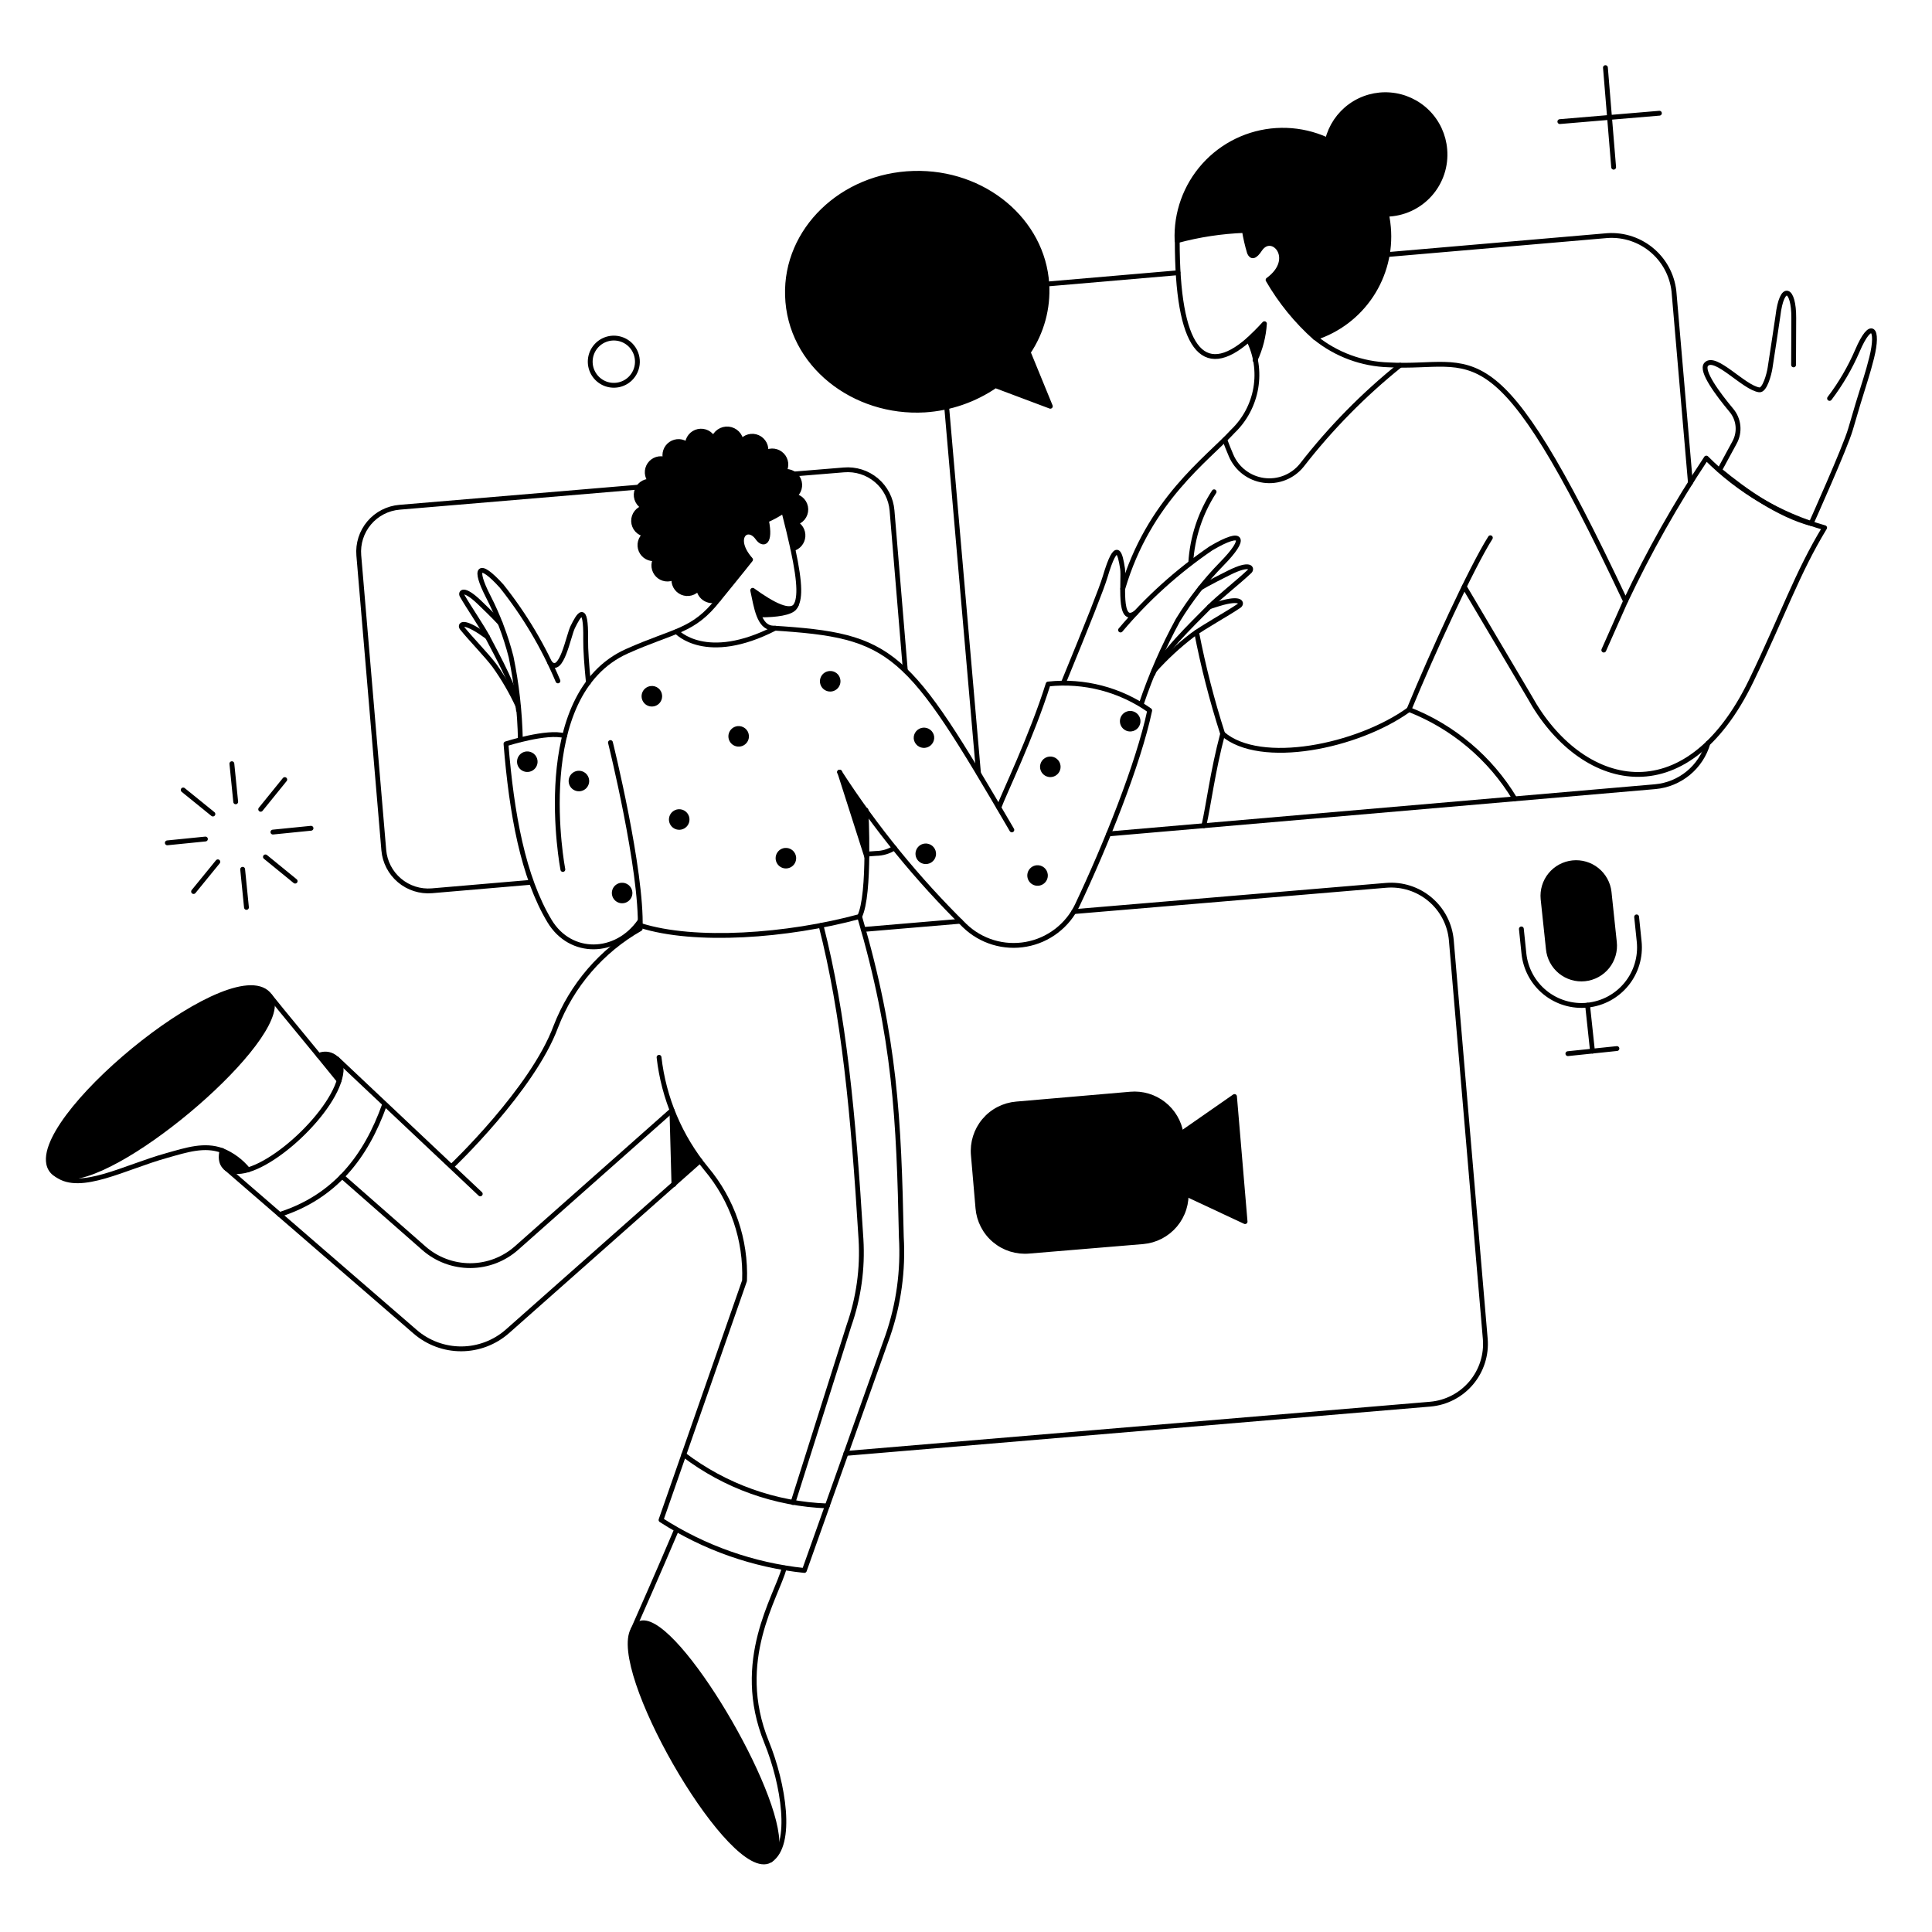 <svg xmlns="http://www.w3.org/2000/svg" fill="none" viewBox="0 0 200 200" height="200" width="200">
<path fill="black" d="M129.25 35.166C129.542 35.853 129.764 36.568 129.91 37.3C130.476 36.111 130.811 34.824 130.894 33.51C130.308 34.151 129.76 34.695 129.25 35.166Z"></path>
<path fill="black" d="M77.919 61.124C78.082 62.017 78.388 62.877 78.826 63.672C80.279 63.672 81.884 63.484 82.28 62.899C82.337 62.8 82.394 62.691 82.45 62.578C81.903 63.656 79.923 62.562 77.919 61.124Z"></path>
<path fill="black" d="M27.95 103.109C24.438 98.069 2.105 116.475 5.314 121.119L5.862 121.609C10.506 124.196 30.687 107.074 27.95 103.109Z"></path>
<path fill="black" d="M66.159 168.087C61.57 170.269 75.761 195.869 80.089 192.233C82.678 188.476 69.783 166.351 66.159 168.087Z"></path>
<path fill="black" d="M22.984 119.117C22.896 119.443 22.87 119.783 22.91 120.118C23.099 121.326 24.646 121.383 25.685 121.099C24.957 120.231 24.031 119.551 22.984 119.117Z"></path>
<path fill="black" d="M33.008 109.263C33.725 110.15 34.462 111.037 35.122 111.85C35.233 111.533 35.303 111.203 35.33 110.869C35.349 110.585 35.294 110.301 35.17 110.045C35.047 109.788 34.859 109.569 34.625 109.407C34.391 109.245 34.119 109.147 33.836 109.122C33.552 109.097 33.267 109.145 33.008 109.263Z"></path>
<path fill="black" d="M67.366 71.019C67.157 71.042 66.96 71.126 66.798 71.261C66.637 71.395 66.519 71.575 66.459 71.777C66.4 71.979 66.402 72.194 66.465 72.395C66.528 72.595 66.648 72.773 66.812 72.905C66.976 73.037 67.175 73.118 67.385 73.136C67.594 73.155 67.805 73.111 67.989 73.011C68.174 72.91 68.325 72.757 68.422 72.57C68.52 72.384 68.56 72.173 68.538 71.964C68.525 71.824 68.484 71.688 68.418 71.565C68.351 71.441 68.261 71.332 68.152 71.244C68.042 71.156 67.917 71.091 67.782 71.052C67.647 71.014 67.506 71.002 67.366 71.019Z"></path>
<path fill="black" d="M59.815 79.794C59.606 79.817 59.408 79.901 59.247 80.036C59.085 80.171 58.968 80.35 58.908 80.552C58.849 80.754 58.851 80.969 58.913 81.17C58.976 81.37 59.097 81.548 59.261 81.68C59.425 81.812 59.624 81.892 59.834 81.911C60.043 81.93 60.254 81.886 60.438 81.786C60.623 81.685 60.773 81.532 60.871 81.345C60.969 81.159 61.009 80.948 60.986 80.739C60.972 80.6 60.93 80.465 60.863 80.342C60.796 80.219 60.706 80.111 60.597 80.023C60.488 79.936 60.363 79.87 60.229 79.831C60.095 79.792 59.954 79.779 59.815 79.794Z"></path>
<path fill="black" d="M64.29 91.386C64.081 91.408 63.883 91.492 63.721 91.627C63.559 91.762 63.441 91.941 63.382 92.143C63.322 92.345 63.324 92.56 63.387 92.761C63.45 92.962 63.571 93.139 63.734 93.271C63.898 93.403 64.097 93.484 64.307 93.503C64.516 93.522 64.727 93.478 64.912 93.377C65.096 93.277 65.247 93.123 65.345 92.937C65.442 92.751 65.482 92.539 65.46 92.33C65.445 92.191 65.403 92.057 65.336 91.934C65.27 91.811 65.179 91.703 65.071 91.616C64.962 91.528 64.837 91.463 64.703 91.423C64.569 91.384 64.429 91.371 64.29 91.386Z"></path>
<path fill="black" d="M54.473 77.793C54.264 77.816 54.066 77.899 53.905 78.034C53.743 78.169 53.625 78.349 53.566 78.55C53.506 78.752 53.508 78.967 53.571 79.168C53.633 79.369 53.754 79.546 53.918 79.679C54.082 79.811 54.281 79.891 54.49 79.91C54.7 79.929 54.91 79.885 55.095 79.785C55.28 79.684 55.431 79.531 55.528 79.344C55.626 79.158 55.666 78.947 55.643 78.737C55.629 78.599 55.587 78.464 55.52 78.341C55.453 78.219 55.363 78.111 55.254 78.023C55.145 77.935 55.02 77.87 54.886 77.83C54.753 77.791 54.612 77.778 54.473 77.793Z"></path>
<path fill="black" d="M76.353 75.169C76.144 75.191 75.946 75.275 75.784 75.41C75.623 75.545 75.505 75.725 75.446 75.927C75.386 76.128 75.388 76.344 75.451 76.544C75.513 76.745 75.635 76.923 75.798 77.055C75.962 77.187 76.162 77.267 76.371 77.286C76.581 77.305 76.791 77.261 76.976 77.16C77.161 77.059 77.311 76.906 77.409 76.719C77.506 76.533 77.546 76.322 77.523 76.112C77.508 75.974 77.466 75.839 77.4 75.717C77.333 75.594 77.243 75.486 77.134 75.398C77.025 75.311 76.9 75.246 76.766 75.206C76.632 75.167 76.492 75.154 76.353 75.169Z"></path>
<path fill="black" d="M70.198 83.778C69.989 83.8 69.791 83.884 69.63 84.019C69.468 84.154 69.351 84.334 69.291 84.536C69.232 84.738 69.234 84.953 69.297 85.153C69.36 85.354 69.481 85.532 69.645 85.664C69.809 85.796 70.008 85.876 70.217 85.895C70.427 85.913 70.637 85.87 70.822 85.769C71.007 85.668 71.157 85.514 71.255 85.328C71.352 85.141 71.392 84.93 71.369 84.721C71.355 84.582 71.313 84.448 71.246 84.325C71.179 84.202 71.088 84.094 70.98 84.006C70.871 83.919 70.746 83.853 70.612 83.814C70.478 83.775 70.337 83.763 70.198 83.778Z"></path>
<path fill="black" d="M81.243 87.781C81.034 87.803 80.836 87.886 80.674 88.021C80.513 88.156 80.395 88.336 80.335 88.538C80.276 88.739 80.277 88.954 80.34 89.155C80.403 89.356 80.524 89.534 80.687 89.666C80.851 89.798 81.05 89.879 81.26 89.897C81.469 89.916 81.68 89.873 81.865 89.772C82.049 89.671 82.2 89.518 82.298 89.332C82.395 89.145 82.435 88.934 82.413 88.725C82.398 88.586 82.356 88.451 82.289 88.329C82.223 88.206 82.132 88.098 82.024 88.01C81.915 87.922 81.79 87.857 81.656 87.818C81.522 87.778 81.382 87.766 81.243 87.781Z"></path>
<path fill="black" d="M85.829 69.469C85.62 69.491 85.422 69.575 85.261 69.709C85.099 69.844 84.981 70.024 84.922 70.226C84.862 70.427 84.864 70.642 84.927 70.843C84.99 71.044 85.11 71.222 85.274 71.354C85.438 71.486 85.637 71.567 85.847 71.585C86.056 71.605 86.267 71.561 86.451 71.46C86.636 71.359 86.787 71.206 86.884 71.019C86.982 70.833 87.022 70.622 87 70.413C86.987 70.273 86.946 70.138 86.88 70.014C86.814 69.891 86.723 69.781 86.614 69.694C86.505 69.606 86.379 69.54 86.245 69.501C86.11 69.463 85.969 69.452 85.829 69.469Z"></path>
<path fill="black" d="M95.722 87.326C95.513 87.349 95.315 87.432 95.153 87.567C94.992 87.702 94.874 87.882 94.814 88.083C94.755 88.285 94.757 88.5 94.819 88.701C94.882 88.902 95.003 89.08 95.167 89.212C95.33 89.344 95.53 89.424 95.739 89.443C95.949 89.462 96.159 89.418 96.344 89.318C96.529 89.217 96.679 89.064 96.777 88.877C96.874 88.691 96.915 88.48 96.892 88.27C96.862 87.99 96.722 87.733 96.503 87.556C96.283 87.379 96.002 87.296 95.722 87.326Z"></path>
<path fill="black" d="M95.76 77.416C95.899 77.401 96.033 77.359 96.156 77.292C96.279 77.225 96.387 77.135 96.475 77.026C96.562 76.918 96.628 76.793 96.667 76.659C96.707 76.525 96.719 76.384 96.704 76.246C96.667 75.971 96.524 75.722 96.306 75.551C96.088 75.38 95.812 75.301 95.537 75.33C95.261 75.36 95.008 75.496 94.831 75.709C94.654 75.922 94.568 76.196 94.59 76.472C94.604 76.611 94.646 76.746 94.713 76.868C94.78 76.991 94.87 77.099 94.979 77.187C95.088 77.275 95.213 77.34 95.347 77.379C95.481 77.418 95.621 77.431 95.76 77.416Z"></path>
<path fill="black" d="M107.295 89.573C107.086 89.596 106.888 89.68 106.726 89.814C106.565 89.949 106.446 90.129 106.388 90.331C106.328 90.532 106.33 90.747 106.393 90.948C106.455 91.149 106.576 91.327 106.74 91.459C106.903 91.591 107.103 91.672 107.312 91.691C107.522 91.709 107.732 91.666 107.917 91.565C108.102 91.464 108.252 91.311 108.35 91.124C108.447 90.938 108.487 90.727 108.465 90.518C108.45 90.379 108.408 90.244 108.342 90.122C108.275 89.999 108.185 89.891 108.076 89.803C107.967 89.715 107.842 89.65 107.708 89.611C107.575 89.571 107.433 89.559 107.295 89.573Z"></path>
<path fill="black" d="M108.616 78.323C108.407 78.345 108.209 78.429 108.047 78.564C107.886 78.698 107.768 78.878 107.709 79.08C107.649 79.282 107.651 79.497 107.714 79.698C107.776 79.898 107.898 80.076 108.061 80.208C108.225 80.34 108.424 80.421 108.634 80.44C108.844 80.458 109.054 80.415 109.239 80.314C109.423 80.213 109.574 80.059 109.672 79.873C109.769 79.686 109.809 79.475 109.786 79.266C109.771 79.127 109.73 78.993 109.663 78.87C109.596 78.747 109.506 78.639 109.397 78.552C109.288 78.464 109.164 78.399 109.029 78.359C108.896 78.32 108.755 78.308 108.616 78.323Z"></path>
<path fill="black" d="M118.055 74.547C118.033 74.338 117.948 74.14 117.814 73.978C117.679 73.817 117.5 73.698 117.298 73.639C117.096 73.579 116.881 73.581 116.68 73.644C116.479 73.707 116.302 73.828 116.169 73.991C116.037 74.155 115.956 74.354 115.937 74.564C115.919 74.773 115.962 74.984 116.063 75.169C116.164 75.353 116.318 75.504 116.504 75.602C116.69 75.699 116.902 75.739 117.111 75.717C117.25 75.702 117.384 75.66 117.507 75.593C117.629 75.527 117.737 75.436 117.825 75.328C117.913 75.219 117.978 75.094 118.018 74.96C118.057 74.826 118.07 74.686 118.055 74.547Z"></path>
<path fill="black" d="M149.563 15.476C149.447 14.013 148.814 12.638 147.776 11.599C146.738 10.561 145.364 9.926 143.9 9.81C142.436 9.694 140.98 10.104 139.791 10.966C138.602 11.828 137.76 13.086 137.416 14.513C135.71 13.72 133.829 13.378 131.953 13.523C130.077 13.667 128.272 14.292 126.707 15.337C125.143 16.382 123.875 17.812 123.024 19.49C122.173 21.168 121.769 23.037 121.85 24.916C124.123 24.3 126.461 23.945 128.815 23.858C128.942 24.632 129.118 25.396 129.343 26.147C129.551 26.618 129.871 26.656 130.438 25.788C131.703 23.957 134.27 26.788 131.268 28.979C132.564 31.221 134.21 33.241 136.144 34.963C138.515 34.2 140.557 32.654 141.936 30.579C143.314 28.505 143.948 26.024 143.734 23.542C143.695 23.086 143.628 22.634 143.535 22.187C143.671 22.187 143.806 22.18 143.942 22.164C144.75 22.094 145.537 21.865 146.256 21.491C146.977 21.117 147.615 20.605 148.137 19.984C148.659 19.363 149.054 18.645 149.298 17.872C149.543 17.099 149.632 16.285 149.563 15.476Z"></path>
<path fill="black" d="M69.556 114.945L69.764 122.607L72.461 120.172C71.285 118.553 70.31 116.799 69.556 114.945Z"></path>
<path fill="black" d="M86.887 79.964L89.568 83.778L89.719 88.667L86.887 79.964Z"></path>
<path fill="black" d="M82.262 54.12C82.59 54.06 82.886 53.885 83.097 53.626C83.309 53.367 83.421 53.042 83.414 52.708C83.407 52.374 83.282 52.054 83.06 51.804C82.839 51.554 82.536 51.391 82.205 51.345C82.461 51.158 82.646 50.89 82.731 50.585C82.816 50.28 82.796 49.955 82.674 49.663C82.552 49.371 82.335 49.128 82.058 48.974C81.782 48.82 81.461 48.764 81.148 48.814C81.308 48.548 81.376 48.237 81.342 47.928C81.307 47.62 81.171 47.331 80.956 47.108C80.74 46.884 80.457 46.738 80.15 46.691C79.843 46.645 79.53 46.701 79.258 46.851C79.323 46.535 79.277 46.205 79.129 45.918C78.98 45.631 78.738 45.403 78.442 45.273C78.146 45.143 77.815 45.118 77.503 45.202C77.191 45.287 76.917 45.476 76.728 45.738C76.697 45.398 76.549 45.079 76.308 44.836C76.068 44.593 75.75 44.442 75.41 44.408C75.07 44.375 74.729 44.461 74.446 44.652C74.162 44.843 73.954 45.127 73.858 45.454C73.724 45.16 73.494 44.921 73.206 44.776C72.917 44.631 72.588 44.589 72.272 44.657C71.956 44.726 71.674 44.9 71.471 45.152C71.269 45.403 71.158 45.717 71.159 46.039C70.923 45.837 70.627 45.717 70.317 45.699C70.007 45.681 69.7 45.766 69.442 45.939C69.184 46.113 68.991 46.367 68.892 46.661C68.793 46.956 68.793 47.274 68.893 47.569C68.599 47.459 68.278 47.451 67.979 47.545C67.68 47.64 67.421 47.831 67.243 48.089C67.066 48.347 66.979 48.657 66.997 48.969C67.016 49.282 67.138 49.58 67.345 49.815C67.011 49.797 66.683 49.897 66.416 50.098C66.15 50.298 65.963 50.587 65.888 50.912C65.813 51.237 65.856 51.578 66.009 51.875C66.161 52.172 66.414 52.405 66.722 52.534C66.394 52.597 66.1 52.775 65.892 53.035C65.683 53.295 65.574 53.62 65.583 53.953C65.592 54.286 65.719 54.606 65.941 54.854C66.164 55.102 66.467 55.263 66.797 55.309C66.547 55.499 66.367 55.767 66.287 56.071C66.207 56.374 66.231 56.696 66.354 56.985C66.478 57.274 66.695 57.513 66.97 57.664C67.246 57.816 67.564 57.87 67.874 57.82C67.717 58.087 67.653 58.399 67.691 58.706C67.729 59.013 67.867 59.3 68.084 59.521C68.301 59.742 68.585 59.886 68.891 59.93C69.198 59.974 69.51 59.916 69.78 59.764C69.718 60.08 69.766 60.408 69.915 60.693C70.065 60.979 70.308 61.204 70.603 61.332C70.899 61.46 71.23 61.483 71.54 61.397C71.85 61.31 72.122 61.121 72.31 60.859C72.326 61.095 72.401 61.322 72.527 61.522C72.653 61.722 72.827 61.887 73.033 62.004C73.239 62.12 73.47 62.183 73.706 62.187C73.942 62.192 74.176 62.138 74.386 62.03C74.556 61.822 76.874 58.971 77.691 57.933C75.69 55.668 77.35 54.195 78.427 55.687C78.993 56.499 79.82 56.272 79.332 53.855C79.958 53.583 80.557 53.255 81.123 52.874C81.521 54.402 81.82 55.706 82.067 56.8C82.353 56.725 82.609 56.562 82.799 56.334C82.988 56.107 83.102 55.825 83.123 55.53C83.144 55.234 83.073 54.939 82.919 54.687C82.764 54.434 82.534 54.236 82.262 54.12Z"></path>
<path stroke-linejoin="round" stroke-linecap="round" stroke-width="0.5" stroke="black" d="M82.073 56.801C81.828 55.707 81.525 54.404 81.129 52.875C80.563 53.256 79.964 53.584 79.338 53.856C79.83 56.273 79.005 56.495 78.433 55.688C77.368 54.187 75.696 55.669 77.697 57.934C76.885 58.972 74.562 61.823 74.392 62.031C74.182 62.139 73.948 62.193 73.712 62.188C73.476 62.184 73.244 62.12 73.038 62.004C72.833 61.888 72.659 61.723 72.533 61.523C72.407 61.324 72.332 61.096 72.316 60.86C72.128 61.122 71.856 61.311 71.546 61.397C71.236 61.483 70.905 61.461 70.609 61.333C70.314 61.205 70.071 60.979 69.921 60.694C69.771 60.409 69.724 60.081 69.786 59.765C69.516 59.916 69.204 59.974 68.897 59.931C68.59 59.887 68.307 59.743 68.09 59.522C67.873 59.301 67.735 59.014 67.697 58.707C67.659 58.4 67.723 58.088 67.88 57.821C67.57 57.871 67.252 57.817 66.976 57.665C66.701 57.514 66.484 57.275 66.36 56.986C66.236 56.697 66.213 56.375 66.293 56.072C66.373 55.768 66.553 55.5 66.803 55.31C66.473 55.264 66.17 55.103 65.947 54.855C65.725 54.606 65.598 54.287 65.589 53.954C65.58 53.621 65.689 53.295 65.898 53.035C66.106 52.776 66.4 52.598 66.728 52.535C66.42 52.406 66.167 52.173 66.015 51.876C65.862 51.579 65.819 51.238 65.894 50.913C65.968 50.588 66.155 50.299 66.422 50.099C66.688 49.898 67.017 49.798 67.35 49.816C67.144 49.581 67.022 49.283 67.003 48.97C66.985 48.658 67.072 48.348 67.249 48.09C67.427 47.832 67.686 47.641 67.985 47.546C68.283 47.452 68.605 47.46 68.899 47.57C68.802 47.276 68.803 46.959 68.903 46.667C69.003 46.374 69.196 46.123 69.452 45.95C69.709 45.777 70.014 45.693 70.323 45.71C70.631 45.728 70.926 45.845 71.161 46.045C71.161 45.722 71.272 45.409 71.474 45.158C71.677 44.906 71.959 44.732 72.275 44.663C72.591 44.595 72.92 44.637 73.209 44.782C73.497 44.927 73.727 45.166 73.861 45.46C73.957 45.132 74.165 44.849 74.448 44.658C74.732 44.467 75.073 44.381 75.413 44.414C75.753 44.448 76.071 44.599 76.311 44.842C76.552 45.084 76.7 45.404 76.73 45.744C76.92 45.482 77.194 45.293 77.506 45.208C77.818 45.124 78.149 45.148 78.445 45.279C78.741 45.409 78.983 45.637 79.132 45.924C79.28 46.211 79.326 46.54 79.261 46.857C79.532 46.707 79.846 46.651 80.153 46.697C80.46 46.744 80.743 46.89 80.959 47.114C81.174 47.337 81.31 47.626 81.345 47.934C81.379 48.243 81.311 48.554 81.151 48.82C81.464 48.77 81.784 48.826 82.061 48.98C82.338 49.134 82.555 49.377 82.677 49.669C82.799 49.961 82.819 50.286 82.734 50.591C82.649 50.896 82.464 51.164 82.208 51.351C82.538 51.397 82.842 51.56 83.063 51.81C83.285 52.06 83.41 52.38 83.417 52.714C83.424 53.048 83.311 53.373 83.1 53.632C82.889 53.89 82.593 54.065 82.265 54.126C82.535 54.242 82.763 54.44 82.917 54.692C83.07 54.944 83.141 55.237 83.12 55.532C83.099 55.826 82.987 56.106 82.799 56.334C82.611 56.561 82.357 56.725 82.073 56.801Z"></path>
<path stroke-linejoin="round" stroke-linecap="round" stroke-width="0.5" stroke="black" d="M82.299 49.06L87.359 48.645C87.963 48.593 88.571 48.66 89.149 48.843C89.727 49.026 90.263 49.322 90.727 49.714C91.19 50.105 91.571 50.584 91.849 51.123C92.126 51.662 92.294 52.251 92.343 52.855L93.721 69.411"></path>
<path stroke-linejoin="round" stroke-linecap="round" stroke-width="0.5" stroke="black" d="M89.907 88.403L90.681 88.346C91.357 88.339 92.017 88.143 92.588 87.78"></path>
<path stroke-linejoin="round" stroke-linecap="round" stroke-width="0.5" stroke="black" d="M54.869 91.344L44.713 92.213C43.494 92.315 42.285 91.928 41.351 91.139C40.416 90.35 39.834 89.222 39.73 88.004L37.143 57.496C37.041 56.277 37.427 55.067 38.216 54.132C39.005 53.198 40.134 52.615 41.353 52.512L66.186 50.42"></path>
<path stroke-linejoin="round" stroke-linecap="round" stroke-width="0.5" stroke="black" d="M87.567 150.456L148.052 145.359C149.704 145.218 151.232 144.427 152.301 143.159C153.37 141.891 153.893 140.252 153.754 138.6L150.242 97.351C150.101 95.7 149.31 94.172 148.042 93.103C146.776 92.034 145.136 91.511 143.484 91.65L111.167 94.369"></path>
<path stroke-linejoin="round" stroke-linecap="round" stroke-width="0.5" stroke="black" d="M89.36 96.219L99.403 95.369"></path>
<path stroke-linejoin="round" stroke-linecap="round" stroke-width="0.5" stroke="black" d="M121.944 28.234L103.292 29.839C101.584 30.03 100.02 30.89 98.944 32.231C97.869 33.572 97.368 35.284 97.553 36.993L101.291 80.017"></path>
<path stroke-linejoin="round" stroke-linecap="round" stroke-width="0.5" stroke="black" d="M114.77 86.326L171.348 81.437C172.604 81.323 173.797 80.834 174.77 80.032C175.743 79.231 176.451 78.154 176.804 76.943"></path>
<path stroke-linejoin="round" stroke-linecap="round" stroke-width="0.5" stroke="black" d="M174.992 49.986L173.311 30.447C173.199 28.731 172.411 27.129 171.119 25.993C169.827 24.857 168.137 24.279 166.421 24.387L143.635 26.351"></path>
<path stroke-linejoin="round" stroke-linecap="round" stroke-width="0.5" stroke="black" d="M154.282 55.668C152.338 58.726 148.241 67.656 145.862 73.451C150.429 75.236 154.278 78.482 156.807 82.682"></path>
<path stroke-linejoin="round" stroke-linecap="round" stroke-width="0.5" stroke="black" d="M123.87 65.447C124.56 69.003 125.462 72.514 126.569 75.962C125.53 79.87 125.115 83.343 124.625 85.477"></path>
<path stroke-linejoin="round" stroke-linecap="round" stroke-width="0.5" stroke="black" d="M125.682 50.911C124.256 53.109 123.424 55.639 123.266 58.254"></path>
<path stroke-linejoin="round" stroke-linecap="round" stroke-width="0.5" stroke="black" d="M145.843 73.47C140.52 77.302 130.458 79.34 126.569 75.962"></path>
<path stroke-linejoin="round" stroke-linecap="round" stroke-width="0.5" stroke="black" d="M129.923 37.278C130.48 36.094 130.81 34.816 130.894 33.51C130.309 34.151 129.76 34.695 129.25 35.166"></path>
<path stroke-linejoin="round" stroke-linecap="round" stroke-width="0.5" stroke="black" d="M151.582 60.728L158.341 72.149C163.57 81.626 174.46 84.608 181.297 70.451C184.524 63.767 186.054 59.275 188.886 54.63C184.255 53.31 180.038 50.828 176.637 47.419C173.494 52.15 170.699 57.102 168.273 62.238C154.587 33.147 152.907 38.276 143.789 37.772C141.006 37.695 138.327 36.707 136.162 34.959"></path>
<path stroke-linejoin="round" stroke-linecap="round" stroke-width="0.5" stroke="black" d="M116.224 60.954C118.924 51.779 124.971 47.538 127.626 44.644C128.875 43.446 129.707 41.879 129.999 40.173C130.291 38.467 130.029 36.712 129.25 35.166C124.493 39.357 121.869 36.016 121.869 24.918"></path>
<path stroke-linejoin="round" stroke-linecap="round" stroke-width="0.5" stroke="black" d="M144.938 37.809C141.154 40.85 137.739 44.323 134.762 48.158C134.295 48.738 133.686 49.188 132.994 49.463C132.301 49.738 131.549 49.829 130.811 49.726C130.074 49.624 129.374 49.331 128.783 48.878C128.192 48.425 127.728 47.826 127.438 47.14C127.195 46.572 126.984 46.045 126.796 45.535"></path>
<path stroke-linejoin="round" stroke-linecap="round" stroke-width="0.5" stroke="black" d="M168.27 62.237L166.025 67.297"></path>
<path stroke-linejoin="round" stroke-linecap="round" stroke-width="0.5" stroke="black" d="M74.389 62.03C71.751 65.413 69.883 65.191 64.913 67.41C54.794 71.922 58.267 90.008 58.267 90.008"></path>
<path stroke-linejoin="round" stroke-linecap="round" stroke-width="0.5" stroke="black" d="M82.073 56.801C82.897 60.624 82.823 62.088 82.281 62.879C81.883 63.465 80.28 63.653 78.826 63.653"></path>
<path stroke-linejoin="round" stroke-linecap="round" stroke-width="0.5" stroke="black" d="M82.454 62.562C81.925 63.657 79.921 62.562 77.919 61.108C78.297 62.846 78.561 64.927 79.977 65.016C92.528 65.803 93.853 67.225 104.746 85.911"></path>
<path stroke-linejoin="round" stroke-linecap="round" stroke-width="0.5" stroke="black" d="M103.405 83.589C103.877 82.267 106.803 76.245 108.503 70.808C112.224 70.407 115.964 71.381 119.018 73.545C117.847 79.095 114.45 87.516 111.523 93.705C111.025 94.751 110.286 95.663 109.365 96.367C108.445 97.071 107.372 97.546 106.231 97.752C105.092 97.959 103.919 97.891 102.81 97.555C101.702 97.219 100.689 96.624 99.856 95.819C94.969 91.013 90.626 85.684 86.906 79.926"></path>
<path stroke-linejoin="round" stroke-linecap="round" stroke-width="0.5" stroke="black" d="M86.925 79.927L89.719 88.668"></path>
<path stroke-linejoin="round" stroke-linecap="round" stroke-width="0.5" stroke="black" d="M66.292 95.803C71.899 97.594 81.489 96.917 88.984 94.878C90.116 92.65 89.645 83.853 89.645 83.853"></path>
<path stroke-linejoin="round" stroke-linecap="round" stroke-width="0.5" stroke="black" d="M66.234 95.369C63.818 98.843 59.07 98.971 56.889 95.35C54.141 90.773 52.963 84.25 52.378 77C52.378 77 56.656 75.631 58.447 76.168"></path>
<path stroke-linejoin="round" stroke-linecap="round" stroke-width="0.5" stroke="black" d="M72.461 120.172L52.526 137.823C51.207 138.983 49.513 139.626 47.757 139.633C46.001 139.639 44.301 139.009 42.974 137.86L23.362 120.892"></path>
<path stroke-linejoin="round" stroke-linecap="round" stroke-width="0.5" stroke="black" d="M49.716 123.592L34.878 109.603"></path>
<path stroke-linejoin="round" stroke-linecap="round" stroke-width="0.5" stroke="black" d="M63.194 76.869C63.194 76.869 66.478 90.103 66.272 96.143C62.278 98.414 59.191 101.996 57.536 106.281C55.125 112.796 46.775 120.723 46.775 120.723"></path>
<path stroke-linejoin="round" stroke-linecap="round" stroke-width="0.5" stroke="black" d="M88.983 94.878C92.682 107.47 93.05 115.872 93.305 128.065C93.508 131.522 93.035 134.984 91.912 138.26L83.266 162.575C77.979 162.02 72.896 160.229 68.428 157.346L77.075 132.577C77.241 128.347 75.822 124.207 73.095 120.968C70.395 117.679 68.703 113.679 68.224 109.452"></path>
<path stroke-linejoin="round" stroke-linecap="round" stroke-width="0.5" stroke="black" d="M70.048 65.39C70.048 65.39 73.068 68.713 80.242 65.031"></path>
<path stroke-linejoin="round" stroke-linecap="round" stroke-width="0.5" stroke="black" d="M53.869 76.566C53.81 73.686 53.488 70.817 52.906 67.996C52.349 65.824 51.551 63.721 50.527 61.727C49.025 58.798 49.512 58.005 51.925 60.67C54.308 63.661 56.27 66.964 57.758 70.487"></path>
<path stroke-linejoin="round" stroke-linecap="round" stroke-width="0.5" stroke="black" d="M56.92 68.621C58.119 69.98 58.836 65.835 59.287 64.918C59.91 63.653 60.68 62.276 60.627 66.165C60.612 67.24 60.741 68.958 60.911 70.657"></path>
<path stroke-linejoin="round" stroke-linecap="round" stroke-width="0.5" stroke="black" d="M51.774 64.503C51.227 63.899 49.983 62.692 49.622 62.351C47.972 60.773 47.644 61.329 47.831 61.655C48.547 62.91 49.89 64.845 50.517 66.033C51.52 67.957 53.556 71.621 53.669 73.508"></path>
<path stroke-linejoin="round" stroke-linecap="round" stroke-width="0.5" stroke="black" d="M50.452 65.919C50.131 65.693 49.865 65.507 49.716 65.409C47.804 64.163 47.602 64.73 47.826 65.012C48.732 66.144 50.378 67.821 51.187 68.9C52.136 70.229 52.958 71.645 53.64 73.129"></path>
<path stroke-linejoin="round" stroke-linecap="round" stroke-width="0.5" stroke="black" d="M118.131 72.923C119.144 69.903 120.42 66.979 121.945 64.183C123.236 62.073 124.762 60.115 126.494 58.349C129.038 55.762 128.783 54.743 125.362 56.763C121.873 59.146 118.722 61.991 115.998 65.221"></path>
<path stroke-linejoin="round" stroke-linecap="round" stroke-width="0.5" stroke="black" d="M117.585 63.429C115.681 64.849 116.383 60 116.205 58.858C115.965 57.328 115.62 55.612 114.392 59.746C114.053 60.877 112.674 64.384 110.074 70.713"></path>
<path stroke-linejoin="round" stroke-linecap="round" stroke-width="0.5" stroke="black" d="M124.266 60.859C125.04 60.387 126.739 59.538 127.23 59.293C129.495 58.16 129.644 58.875 129.363 59.142C128.202 60.245 126.155 61.843 125.115 62.898C123.438 64.6 120.094 67.806 119.338 69.77"></path>
<path stroke-linejoin="round" stroke-linecap="round" stroke-width="0.5" stroke="black" d="M125.21 62.805C125.625 62.672 125.965 62.56 126.154 62.506C128.574 61.765 128.607 62.485 128.268 62.714C126.941 63.61 124.665 64.85 123.454 65.734C122.021 66.829 120.695 68.055 119.49 69.397"></path>
<path stroke-linejoin="round" stroke-linecap="round" stroke-width="0.5" stroke="black" d="M27.95 103.109C24.589 98.282 3.992 114.934 5.039 120.446C5.201 121.3 5.939 122.064 7.661 121.83C14.281 120.934 30.432 106.681 27.95 103.109Z"></path>
<path stroke-linejoin="round" stroke-linecap="round" stroke-width="0.5" stroke="black" d="M27.95 103.109C28.987 104.431 32.555 108.697 35.105 111.865"></path>
<path stroke-linejoin="round" stroke-linecap="round" stroke-width="0.5" stroke="black" d="M81.186 162.312C80.39 165.312 75.922 171.899 79.354 180.34C81.112 184.662 82.129 190.966 79.752 192.552"></path>
<path stroke-linejoin="round" stroke-linecap="round" stroke-width="0.5" stroke="black" d="M65.555 168.655C66.12 167.381 68.174 162.734 70.01 158.406"></path>
<path stroke-linejoin="round" stroke-linecap="round" stroke-width="0.5" stroke="black" d="M66.158 168.087C61.938 170.094 73.205 190.729 78.373 192.611C79.801 193.132 80.483 192.114 80.427 190.598C80.192 184.294 69.421 166.539 66.158 168.087Z"></path>
<path stroke-linejoin="round" stroke-linecap="round" stroke-width="0.5" stroke="black" d="M32.99 109.263C33.249 109.145 33.534 109.097 33.817 109.122C34.1 109.146 34.372 109.245 34.606 109.407C34.84 109.568 35.028 109.788 35.152 110.044C35.275 110.301 35.33 110.584 35.312 110.868C34.999 114.848 27.605 121.666 24.281 121.264C23.286 121.142 22.655 120.439 22.988 119.099"></path>
<path stroke-linejoin="round" stroke-linecap="round" stroke-width="0.5" stroke="black" d="M82.089 155.546L87.883 137.222C88.889 134.358 89.312 131.322 89.129 128.292C88.326 115.173 87.355 105.034 84.995 95.804"></path>
<path stroke-linejoin="round" stroke-linecap="round" stroke-width="0.5" stroke="black" d="M70.783 150.588C75.069 153.848 80.259 155.702 85.641 155.893"></path>
<path stroke-linejoin="round" stroke-linecap="round" stroke-width="0.5" stroke="black" d="M28.95 125.725C34.67 123.893 37.88 119.755 39.805 114.36"></path>
<path stroke-linejoin="round" stroke-linecap="round" stroke-width="0.5" stroke="black" d="M69.556 114.945L53.491 129.18C52.17 130.357 50.464 131.011 48.694 131.018C46.924 131.024 45.213 130.385 43.882 129.218L35.406 121.779"></path>
<path stroke-linejoin="round" stroke-linecap="round" stroke-width="0.5" stroke="black" d="M189.395 41.245C190.554 39.719 191.523 38.058 192.281 36.299C193.674 33.033 194.528 33.94 193.754 37.035C193.546 37.866 193.339 38.583 193.15 39.187C192.604 40.925 192.067 42.679 191.564 44.436C191.029 46.303 187.484 54.196 187.484 54.196C184.162 53.308 180.707 50.892 178.008 48.665C178.064 48.551 179.5 45.91 179.555 45.814C179.847 45.286 179.972 44.681 179.911 44.081C179.85 43.48 179.608 42.913 179.216 42.454C177.85 40.816 176.023 38.374 176.629 37.715C177.569 36.693 180.536 40.148 182.122 40.358C182.688 40.433 183.142 38.716 183.235 38.093C183.407 36.961 184.003 33.108 184.047 32.732C184.458 29.231 185.709 29.824 185.69 32.92C185.671 35.865 185.671 37.772 185.671 37.772"></path>
<path stroke-linejoin="round" stroke-linecap="round" stroke-width="0.5" stroke="black" fill="black" d="M167.119 97.521C167.171 97.972 167.132 98.428 167.006 98.864C166.879 99.3 166.669 99.707 166.385 100.06C166.1 100.415 165.749 100.708 165.351 100.925C164.953 101.143 164.515 101.279 164.065 101.326C163.613 101.374 163.157 101.331 162.722 101.202C162.288 101.071 161.883 100.857 161.531 100.57C161.18 100.282 160.89 99.929 160.676 99.529C160.462 99.129 160.329 98.69 160.286 98.239L159.738 93.065C159.652 92.163 159.924 91.263 160.498 90.561C161.072 89.86 161.899 89.413 162.8 89.319C163.7 89.224 164.603 89.489 165.309 90.056C166.016 90.624 166.47 91.447 166.572 92.347L167.119 97.521Z"></path>
<path stroke-linejoin="round" stroke-linecap="round" stroke-width="0.5" stroke="black" d="M157.492 96.162L157.755 98.71C157.837 99.493 158.073 100.253 158.448 100.946C158.823 101.638 159.331 102.25 159.943 102.746C160.554 103.242 161.259 103.612 162.013 103.837C162.768 104.061 163.56 104.135 164.343 104.053C165.127 103.97 165.886 103.736 166.579 103.361C167.272 102.984 167.883 102.477 168.38 101.865C168.875 101.253 169.247 100.55 169.47 99.794C169.694 99.04 169.768 98.248 169.686 97.464L169.423 94.916"></path>
<path stroke-linejoin="round" stroke-linecap="round" stroke-width="0.5" stroke="black" d="M164.344 104.054L164.854 108.811"></path>
<path stroke-linejoin="round" stroke-linecap="round" stroke-width="0.5" stroke="black" d="M162.306 109.075L167.384 108.546"></path>
<path fill="black" d="M122.793 123.611L128.891 126.462L127.796 113.511L122.265 117.361"></path>
<path stroke-linejoin="round" stroke-linecap="round" stroke-width="0.5" stroke="black" d="M122.793 123.611L128.891 126.462L127.796 113.511L122.265 117.361"></path>
<path stroke-linejoin="round" stroke-linecap="round" stroke-width="0.5" stroke="black" fill="black" d="M117.017 113.266C118.248 113.158 119.473 113.52 120.447 114.28C121.421 115.041 122.071 116.141 122.265 117.361L122.774 123.232C122.831 123.872 122.76 124.518 122.567 125.132C122.374 125.746 122.062 126.316 121.648 126.809C121.234 127.301 120.727 127.708 120.156 128.005C119.585 128.301 118.96 128.482 118.32 128.537L106.54 129.518C105.898 129.577 105.251 129.508 104.636 129.316C104.022 129.123 103.451 128.81 102.959 128.397C102.465 127.983 102.058 127.474 101.763 126.902C101.467 126.33 101.287 125.705 101.234 125.063L100.763 119.591C100.704 118.949 100.773 118.302 100.965 117.688C101.158 117.073 101.469 116.502 101.884 116.01C102.298 115.516 102.805 115.109 103.378 114.814C103.951 114.518 104.576 114.338 105.217 114.285L117.017 113.266Z"></path>
<path stroke-linejoin="round" stroke-linecap="round" stroke-width="0.5" stroke="black" d="M149.563 15.476C149.445 14.016 148.812 12.645 147.777 11.609C146.741 10.573 145.371 9.94 143.91 9.822C142.45 9.704 140.996 10.109 139.808 10.965C138.619 11.822 137.774 13.073 137.424 14.495C138.974 15.21 140.335 16.277 141.401 17.611C142.466 18.945 143.205 20.509 143.56 22.178C144.402 22.159 145.232 21.967 145.998 21.614C146.765 21.261 147.449 20.755 148.012 20.127C148.575 19.499 149.002 18.762 149.269 17.962C149.536 17.162 149.635 16.316 149.563 15.476Z"></path>
<path stroke-linejoin="round" stroke-linecap="round" stroke-width="0.5" stroke="black" d="M143.73 23.538C143.492 20.678 142.143 18.025 139.971 16.149C137.8 14.273 134.979 13.324 132.114 13.504C129.251 13.684 126.571 14.981 124.652 17.114C122.733 19.248 121.726 22.049 121.85 24.916C124.123 24.3 126.461 23.945 128.815 23.858C128.942 24.632 129.118 25.396 129.343 26.147C129.551 26.619 129.872 26.656 130.438 25.788C131.703 23.957 134.27 26.789 131.269 28.979C132.564 31.221 134.21 33.242 136.144 34.964C138.515 34.199 140.557 32.653 141.935 30.577C143.312 28.502 143.946 26.02 143.73 23.538Z"></path>
<path stroke-linejoin="round" stroke-linecap="round" stroke-width="0.5" stroke="black" d="M17.321 87.251L21.266 86.855"></path>
<path stroke-linejoin="round" stroke-linecap="round" stroke-width="0.5" stroke="black" d="M28.251 86.137L32.197 85.741"></path>
<path stroke-linejoin="round" stroke-linecap="round" stroke-width="0.5" stroke="black" d="M24.003 79.058L24.4 83.004"></path>
<path stroke-linejoin="round" stroke-linecap="round" stroke-width="0.5" stroke="black" d="M25.118 89.989L25.514 93.934"></path>
<path stroke-linejoin="round" stroke-linecap="round" stroke-width="0.5" stroke="black" d="M18.964 81.777L22.04 84.269"></path>
<path stroke-linejoin="round" stroke-linecap="round" stroke-width="0.5" stroke="black" d="M27.477 88.705L30.554 91.215"></path>
<path stroke-linejoin="round" stroke-linecap="round" stroke-width="0.5" stroke="black" d="M29.479 80.7L26.986 83.778"></path>
<path stroke-linejoin="round" stroke-linecap="round" stroke-width="0.5" stroke="black" d="M22.55 89.215L20.039 92.292"></path>
<path stroke-linejoin="round" stroke-linecap="round" stroke-width="0.5" stroke="black" fill="black" d="M108.73 42.056L106.441 36.468C107.84 34.389 108.517 31.906 108.367 29.404C107.952 22.837 101.853 17.738 94.586 17.946C87.166 18.152 81.314 23.816 81.521 30.594C81.727 37.749 88.421 42.871 95.733 42.441C98.352 42.275 100.878 41.404 103.042 39.919L108.73 42.056Z"></path>
<path stroke-linejoin="round" stroke-linecap="round" stroke-width="0.5" stroke="black" d="M65.234 39.206C64.885 39.541 64.445 39.764 63.969 39.848C63.493 39.932 63.003 39.873 62.56 39.679C62.118 39.484 61.743 39.163 61.483 38.755C61.223 38.348 61.09 37.872 61.1 37.389C61.111 36.906 61.264 36.436 61.542 36.041C61.819 35.645 62.207 35.34 62.658 35.164C63.108 34.989 63.6 34.951 64.072 35.056C64.544 35.16 64.975 35.403 65.309 35.752C65.755 36.221 65.998 36.847 65.984 37.495C65.97 38.142 65.701 38.757 65.234 39.206Z"></path>
<path stroke-linejoin="round" stroke-linecap="round" stroke-width="0.5" stroke="black" d="M166.194 7L167.044 17.308"></path>
<path stroke-linejoin="round" stroke-linecap="round" stroke-width="0.5" stroke="black" d="M171.782 11.72L161.475 12.588"></path>
<path stroke-linejoin="round" stroke-linecap="round" stroke-width="0.5" stroke="black" d="M25.684 121.1C24.965 120.219 24.038 119.532 22.986 119.1C21.156 118.438 19.36 119.023 17.227 119.628C12.928 120.822 8.32 123.415 5.902 121.625"></path>
<path stroke-linejoin="round" stroke-linecap="round" stroke-width="0.5" stroke="black" d="M69.764 122.61L69.556 114.945"></path>
</svg>

